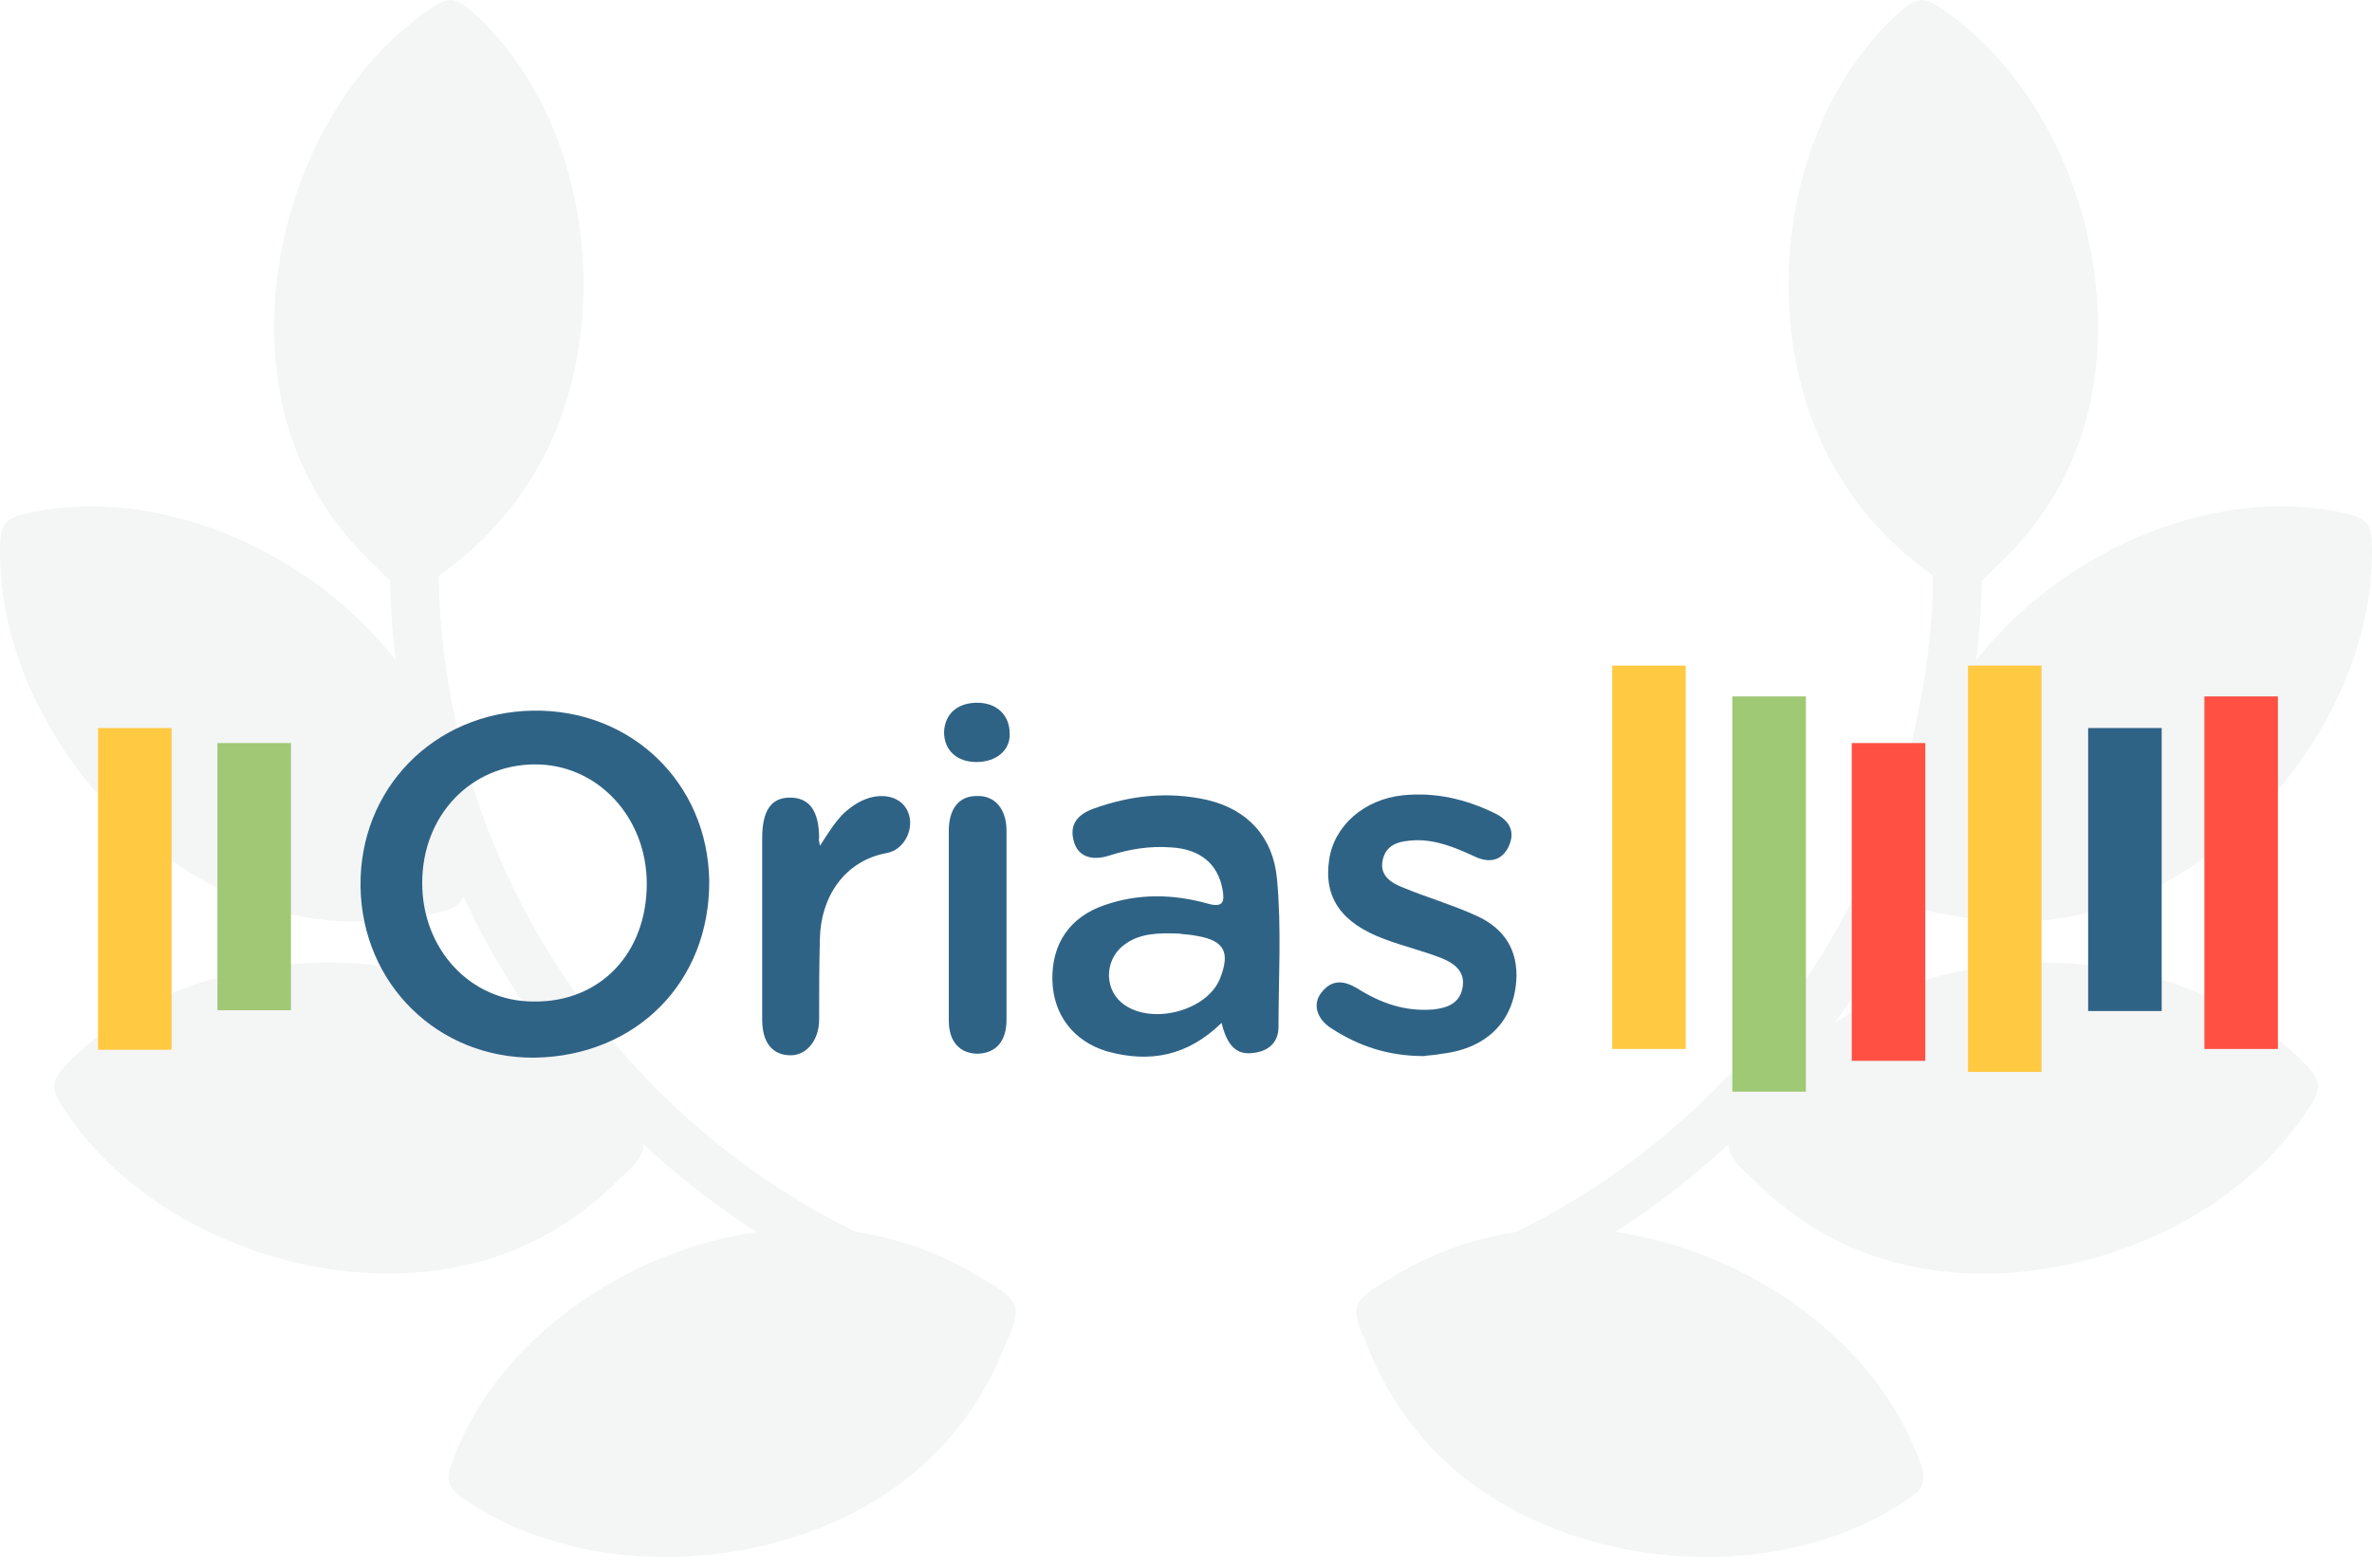 <svg width="180" height="119" viewBox="0 0 180 119" fill="none" xmlns="http://www.w3.org/2000/svg">
<g opacity="0.05" clip-path="url(#clip0)">
<path fill-rule="evenodd" clip-rule="evenodd" d="M146.361 43.452C148.689 45.327 149.304 45.307 151.405 43.089C154.128 40.589 156.37 37.448 157.732 33.673C161.702 22.671 157.444 7.937 147.815 0.989C146 -0.329 145.516 -0.355 143.94 1.114C135.225 9.117 133.258 24.517 138.945 35.027C140.793 38.447 143.413 41.324 146.361 43.452Z" fill="#192C30"/>
<path fill-rule="evenodd" clip-rule="evenodd" d="M33.65 43.446C31.322 45.321 30.707 45.301 28.607 43.083C25.883 40.583 23.641 37.442 22.279 33.667C18.309 22.665 22.567 7.931 32.196 0.983C34.011 -0.335 34.496 -0.361 36.072 1.108C44.787 9.112 46.753 24.511 41.066 35.021C39.219 38.442 36.598 41.318 33.65 43.446Z" fill="#192C30"/>
<path fill-rule="evenodd" clip-rule="evenodd" d="M144.631 65.555C144.465 68.538 144.84 69.026 147.869 69.436C151.49 70.189 155.351 70.175 159.214 69.079C170.474 65.883 179.968 53.833 180 41.966C180.013 39.724 179.751 39.315 177.637 38.894C166.047 36.489 152.381 43.876 147.154 54.622C145.451 58.117 144.642 61.922 144.631 65.555Z" fill="#192C30"/>
<path fill-rule="evenodd" clip-rule="evenodd" d="M35.368 65.555C35.535 68.538 35.16 69.026 32.131 69.436C28.51 70.189 24.649 70.175 20.786 69.079C9.526 65.883 0.032 53.833 0 41.966C-0.013 39.724 0.249 39.315 2.363 38.894C13.953 36.489 27.619 43.876 32.846 54.622C34.548 58.117 35.358 61.922 35.368 65.555Z" fill="#192C30"/>
<path fill-rule="evenodd" clip-rule="evenodd" d="M132.467 84.471C130.673 86.862 130.714 87.474 133.007 89.494C135.602 92.126 138.823 94.255 142.647 95.483C153.791 99.061 168.38 94.293 174.992 84.435C176.247 82.577 176.256 82.092 174.731 80.57C166.42 72.148 150.948 70.724 140.634 76.77C137.278 78.735 134.492 81.453 132.467 84.471Z" fill="#192C30"/>
<path fill-rule="evenodd" clip-rule="evenodd" d="M47.545 84.465C49.339 86.856 49.298 87.469 47.005 89.488C44.41 92.12 41.189 94.249 37.365 95.477C26.221 99.055 11.633 94.288 5.021 84.429C3.765 82.571 3.757 82.086 5.281 80.564C13.592 72.142 29.064 70.718 39.378 76.765C42.734 78.729 45.52 81.447 47.545 84.465Z" fill="#192C30"/>
<path fill-rule="evenodd" clip-rule="evenodd" d="M105.232 97.202C102.631 98.676 102.423 99.254 103.716 102.022C105.041 105.472 107.14 108.709 110.153 111.363C118.933 119.097 134.213 120.559 144.22 114.167C146.115 112.965 146.317 112.524 145.529 110.52C141.284 99.479 127.674 91.99 115.801 93.409C111.938 93.868 108.297 95.246 105.232 97.202Z" fill="#192C30"/>
<path fill-rule="evenodd" clip-rule="evenodd" d="M74.783 97.202C77.385 98.676 77.592 99.254 76.3 102.022C74.975 105.472 72.876 108.709 69.863 111.363C61.082 119.097 45.803 120.559 35.795 114.167C33.901 112.965 33.699 112.524 34.487 110.52C38.732 99.479 52.342 91.99 64.215 93.409C68.078 93.868 71.719 95.246 74.783 97.202Z" fill="#192C30"/>
<path fill-rule="evenodd" clip-rule="evenodd" d="M143.462 18.651C144.409 18.261 145.493 18.712 145.883 19.658C148.81 26.749 150.423 34.517 150.423 42.657C150.423 70.01 132.22 93.109 107.261 100.53C106.279 100.822 105.247 100.264 104.955 99.283C104.663 98.302 105.222 97.271 106.203 96.979C129.633 90.012 146.715 68.326 146.715 42.657C146.715 35.01 145.2 27.721 142.455 21.07C142.064 20.125 142.515 19.041 143.462 18.651ZM36.532 18.651C37.479 19.041 37.93 20.125 37.54 21.07C34.795 27.721 33.28 35.01 33.28 42.657C33.28 68.326 50.362 90.012 73.791 96.979C74.773 97.271 75.332 98.302 75.04 99.283C74.748 100.264 73.715 100.822 72.734 100.53C47.775 93.109 29.572 70.01 29.572 42.657C29.572 34.517 31.185 26.749 34.111 19.658C34.502 18.712 35.586 18.261 36.532 18.651Z" fill="#192C30"/>
</g>
<path d="M92.7 77.64C90.12 80.16 87.24 80.7 84 79.8C81.42 79.02 79.92 76.98 79.86 74.4C79.8 71.64 81.18 69.6 83.82 68.7C86.4 67.8 89.04 67.86 91.62 68.58C92.88 68.94 92.94 68.4 92.76 67.44C92.4 65.58 91.08 64.44 88.86 64.32C87.3 64.2 85.74 64.44 84.24 64.92C82.8 65.4 81.78 64.98 81.48 63.84C81.12 62.52 81.84 61.8 82.98 61.38C85.8 60.36 88.68 60.06 91.62 60.72C94.68 61.44 96.6 63.54 96.9 66.66C97.26 70.44 97.02 74.22 97.02 77.94C97.02 79.14 96.24 79.8 95.1 79.92C93.84 80.1 93.12 79.38 92.7 77.64ZM89.46 70.86C87.84 70.8 86.58 70.86 85.5 71.58C83.88 72.6 83.7 74.88 85.08 76.08C87.18 77.88 91.56 76.8 92.58 74.28C93.36 72.3 92.94 71.4 90.84 71.04C90.3 70.92 89.7 70.92 89.46 70.86Z" fill="#2F6386"/>
<path d="M108.06 80.16C105.3 80.16 103.08 79.38 101.04 78.06C99.9 77.34 99.6 76.2 100.26 75.36C101.04 74.34 101.94 74.4 102.96 75C104.76 76.14 106.62 76.8 108.78 76.62C109.86 76.5 110.82 76.14 111 74.88C111.18 73.68 110.28 73.08 109.38 72.72C108 72.18 106.5 71.82 105.06 71.28C101.82 70.08 100.44 68.16 100.86 65.28C101.22 62.7 103.5 60.66 106.5 60.36C108.96 60.12 111.24 60.66 113.46 61.74C114.54 62.28 115.02 63.12 114.48 64.26C113.94 65.4 112.92 65.52 111.84 64.98C110.4 64.32 108.96 63.72 107.34 63.78C106.26 63.84 105.24 64.02 104.94 65.22C104.64 66.42 105.54 67.02 106.5 67.38C108.24 68.1 110.1 68.64 111.84 69.42C113.82 70.26 115.08 71.7 115.08 74.04C115.02 77.34 112.98 79.56 109.44 79.98C108.84 80.1 108.3 80.1 108.06 80.16Z" fill="#2F6386"/>
<path d="M62.22 64.2C62.88 63.18 63.36 62.4 64.02 61.74C64.68 61.14 65.4 60.66 66.3 60.48C67.62 60.24 68.7 60.78 69 61.92C69.3 63.06 68.58 64.5 67.32 64.74C64.02 65.34 62.28 68.16 62.22 71.22C62.16 73.26 62.16 75.3 62.16 77.4C62.16 78.96 61.2 80.1 60 80.1C58.62 80.1 57.84 79.14 57.84 77.4C57.84 72.78 57.84 68.22 57.84 63.6C57.84 61.56 58.5 60.54 59.94 60.54C61.44 60.54 62.16 61.56 62.16 63.66C62.1 63.66 62.16 63.78 62.22 64.2Z" fill="#2F6386"/>
<path d="M72 70.26C72 67.86 72 65.46 72 63.06C72 61.38 72.78 60.42 74.1 60.42C75.48 60.36 76.38 61.38 76.38 63.06C76.38 67.86 76.38 72.66 76.38 77.4C76.38 79.02 75.6 79.92 74.22 79.98C72.84 79.98 72 79.08 72 77.46C72 75 72 72.66 72 70.26Z" fill="#2F6386"/>
<path d="M74.1 57.84C72.6 57.84 71.64 56.94 71.64 55.56C71.7 54.18 72.66 53.34 74.16 53.34C75.66 53.34 76.62 54.3 76.62 55.68C76.68 56.94 75.6 57.84 74.1 57.84Z" fill="#2F6386"/>
<path d="M40.44 53.94C32.94 54.06 27.24 59.88 27.36 67.32C27.48 74.7 33.24 80.34 40.56 80.28C48.3 80.16 53.88 74.52 53.82 66.84C53.7 59.4 47.88 53.82 40.44 53.94ZM40.5 76.02C35.7 76.02 32.04 72.06 32.04 67.02C32.04 61.86 35.76 58.02 40.62 58.02C45.36 58.02 49.08 62.04 49.08 67.08C49.08 72.36 45.54 76.08 40.5 76.02Z" fill="#2F6386"/>
<path d="M127.92 50.52H122.34V79.621H127.92V50.52Z" fill="#FFC942"/>
<path d="M13.02 55.26H7.44V79.68H13.02V55.26Z" fill="#FFC942"/>
<path d="M22.08 56.4H16.5V76.68H22.08V56.4Z" fill="#A1C875"/>
<path d="M154.92 50.52H149.34V81.361H154.92V50.52Z" fill="#FFC942"/>
<path d="M164.04 55.26H158.46V76.74H164.04V55.26Z" fill="#2F6386"/>
<path d="M172.86 52.86H167.28V79.62H172.86V52.86Z" fill="#FF5043"/>
<path d="M146.1 56.4H140.52V80.52H146.1V56.4Z" fill="#FF5043"/>
<path d="M137.04 52.86H131.46V82.86H137.04V52.86Z" fill="#9FC975"/>
<defs>
<clipPath id="clip0">
<rect width="180" height="119" fill="white"/>
</clipPath>
</defs>
</svg>
